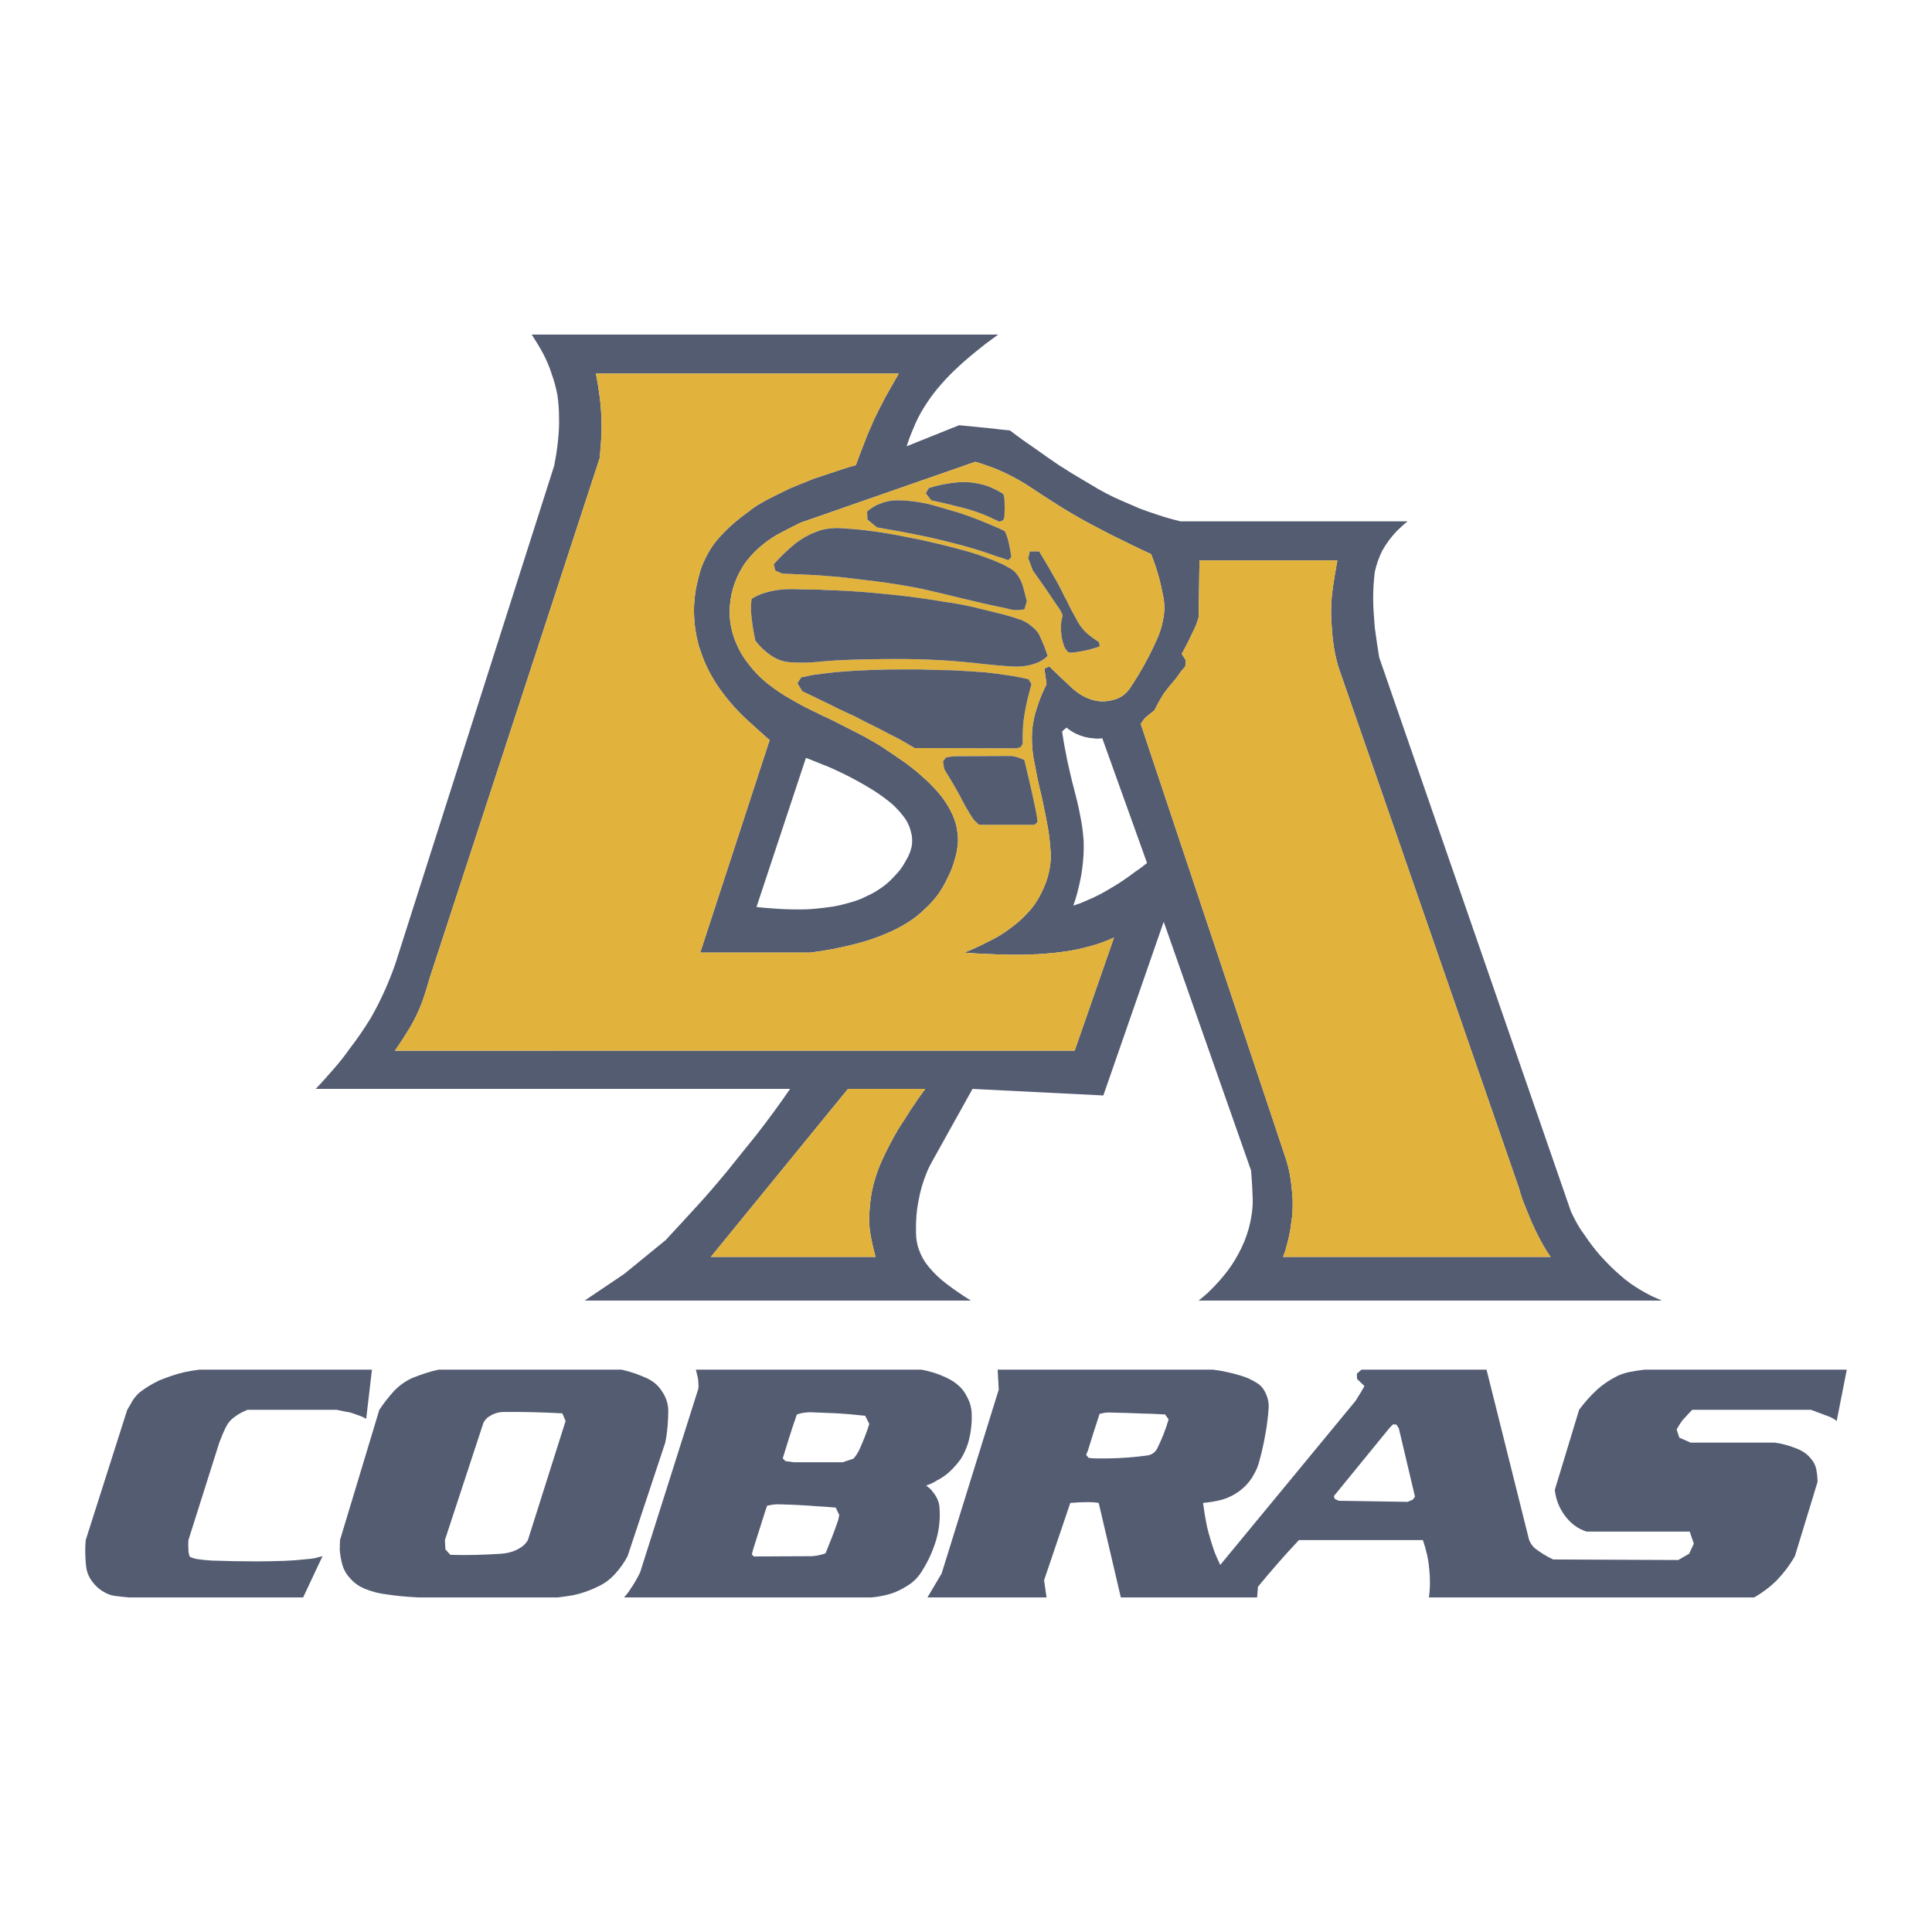 <?xml version="1.0" encoding="utf-8"?>
<!-- Generator: Adobe Illustrator 13.0.0, SVG Export Plug-In . SVG Version: 6.00 Build 14948)  -->
<!DOCTYPE svg PUBLIC "-//W3C//DTD SVG 1.0//EN" "http://www.w3.org/TR/2001/REC-SVG-20010904/DTD/svg10.dtd">
<svg version="1.0" id="Layer_1" xmlns="http://www.w3.org/2000/svg" xmlns:xlink="http://www.w3.org/1999/xlink" x="0px" y="0px"
	 width="192.756px" height="192.756px" viewBox="0 0 192.756 192.756" enable-background="new 0 0 192.756 192.756"
	 xml:space="preserve">
<g>
	<polygon fill-rule="evenodd" clip-rule="evenodd" fill="#FFFFFF" points="0,0 192.756,0 192.756,192.756 0,192.756 0,0 	"/>
	<path fill-rule="evenodd" clip-rule="evenodd" fill="#545C72" d="M97.274,35.15c0.354-0.299,0.736-0.572,1.09-0.872
		c0.409-0.3,0.817-0.6,1.227-0.899H53.05c0.409,0.627,0.79,1.253,1.145,1.908c0.327,0.654,0.626,1.308,0.844,2.016
		c0.246,0.681,0.436,1.39,0.572,2.098c0.109,0.736,0.164,1.499,0.164,2.262c0.027,0.79-0.027,1.581-0.109,2.343
		c-0.082,0.845-0.218,1.662-0.381,2.479L39.426,96.214c-0.654,1.853-1.444,3.625-2.425,5.34c-0.654,1.063-1.335,2.071-2.098,3.052
		c-0.491,0.709-1.036,1.39-1.608,2.044s-1.171,1.335-1.798,1.989h47.331c-1.062,1.553-2.207,3.106-3.352,4.578
		c-0.736,0.898-1.444,1.798-2.152,2.67c-0.491,0.627-0.981,1.227-1.472,1.799c-0.49,0.6-1.008,1.171-1.499,1.743
		c-0.245,0.272-0.518,0.572-0.763,0.845c-1.062,1.172-2.125,2.316-3.188,3.461l-4.142,3.379l-3.924,2.643h38.529
		c-0.844-0.518-1.635-1.062-2.425-1.662c-0.654-0.49-1.253-1.062-1.771-1.689c-0.436-0.518-0.763-1.09-0.981-1.716
		c-0.218-0.572-0.299-1.172-0.299-1.771c-0.027-1.09,0.054-2.152,0.272-3.216c0.164-0.926,0.436-1.825,0.791-2.697
		c0.163-0.408,0.354-0.79,0.572-1.172l4.005-7.193l13.052,0.654l6.022-17.331l8.719,24.824c0.082,0.98,0.137,1.962,0.164,2.942
		c0,0.927-0.136,1.854-0.382,2.78c-0.245,0.898-0.6,1.771-1.062,2.615c-0.408,0.763-0.899,1.499-1.472,2.18
		c-0.49,0.6-1.035,1.172-1.635,1.744c-0.272,0.245-0.545,0.463-0.845,0.708h46.214c-0.272-0.136-0.572-0.245-0.872-0.381
		c-0.408-0.19-0.79-0.409-1.172-0.627c-0.763-0.436-1.498-0.954-2.152-1.553c-0.682-0.572-1.308-1.227-1.935-1.908
		c-0.572-0.653-1.09-1.335-1.58-2.07c-0.437-0.572-0.818-1.227-1.145-1.907c-0.137-0.246-0.245-0.491-0.327-0.764l-19.02-54.96
		c-0.164-0.981-0.3-1.962-0.437-2.97c-0.081-0.981-0.163-1.962-0.163-2.943c0-0.872,0.055-1.744,0.163-2.616
		c0.164-0.736,0.409-1.444,0.736-2.098c0.408-0.736,0.899-1.39,1.471-1.989c0.328-0.327,0.682-0.654,1.063-0.954h-22.644
		c-0.79-0.191-1.581-0.409-2.371-0.681c-0.572-0.191-1.144-0.381-1.717-0.6c-0.599-0.272-1.198-0.518-1.825-0.79
		c-1.008-0.436-2.017-0.954-2.971-1.553c-0.708-0.409-1.416-0.845-2.152-1.281c-0.354-0.245-0.735-0.463-1.117-0.708
		c-0.79-0.545-1.553-1.062-2.343-1.635c-0.845-0.572-1.717-1.199-2.534-1.826c-0.6-0.055-1.172-0.109-1.744-0.191
		c-1.117-0.109-2.207-0.218-3.324-0.327l-5.232,2.099c0.191-0.627,0.436-1.254,0.708-1.88c0.272-0.681,0.6-1.308,0.981-1.935
		c0.409-0.654,0.845-1.281,1.335-1.88c0.545-0.654,1.118-1.281,1.717-1.853C95.885,36.322,96.566,35.723,97.274,35.15L97.274,35.15
		L97.274,35.15z M119.183,62.699c0.163-0.354,0.3-0.736,0.408-1.118l0.082-5.667h13.761c-0.218,1.145-0.409,2.289-0.545,3.434
		c-0.109,1.008-0.109,2.043-0.027,3.079c0.055,0.981,0.163,1.934,0.354,2.888c0.108,0.463,0.218,0.926,0.381,1.417l17.93,51.746
		c0.109,0.408,0.245,0.817,0.382,1.226c0.3,0.791,0.626,1.581,0.953,2.344c0.354,0.79,0.736,1.554,1.145,2.262
		c0.218,0.382,0.437,0.735,0.709,1.09h-26.704c0.137-0.354,0.272-0.708,0.354-1.09c0.218-0.763,0.381-1.525,0.463-2.316
		c0.137-0.763,0.164-1.58,0.137-2.397c-0.055-0.817-0.137-1.662-0.3-2.534c-0.082-0.437-0.191-0.872-0.327-1.308l-14.523-43.517
		c0.082-0.136,0.163-0.272,0.272-0.409c0.137-0.191,0.3-0.327,0.464-0.463c0.218-0.164,0.408-0.327,0.626-0.491
		c0.272-0.572,0.6-1.145,0.927-1.662c0.272-0.381,0.545-0.736,0.845-1.062c0.3-0.354,0.6-0.736,0.845-1.117
		c0.163-0.191,0.3-0.382,0.463-0.545l0.055-0.6l-0.409-0.654C118.365,64.415,118.773,63.57,119.183,62.699L119.183,62.699
		L119.183,62.699z M110.898,53.379c1.309,0.654,2.644,1.308,3.951,1.908c0.027,0.082,0.055,0.136,0.082,0.218
		c0.49,1.253,0.845,2.534,1.09,3.842c0.19,0.844,0.19,1.716,0,2.561c-0.136,0.708-0.354,1.39-0.682,2.071
		c-0.735,1.635-1.607,3.188-2.588,4.66c-0.409,0.6-0.954,1.008-1.635,1.172c-0.845,0.245-1.662,0.218-2.48-0.109
		c-0.653-0.245-1.226-0.626-1.743-1.117c-0.736-0.681-1.472-1.389-2.207-2.098l-0.49,0.218l0.218,1.553
		c-0.382,0.763-0.709,1.526-0.954,2.343c-0.272,0.79-0.436,1.581-0.49,2.398c-0.055,0.899,0,1.744,0.136,2.589
		c0.246,1.308,0.49,2.616,0.817,3.869c0.219,0.981,0.409,2.016,0.6,2.997c0.137,0.736,0.218,1.472,0.272,2.208
		c0.055,0.49,0.055,0.98,0,1.471c-0.055,0.518-0.163,0.981-0.3,1.472c-0.19,0.626-0.463,1.226-0.763,1.798
		c-0.327,0.599-0.682,1.117-1.117,1.58c-0.027,0.027-0.055,0.055-0.082,0.082c-0.49,0.545-1.035,1.035-1.635,1.471
		c-0.653,0.518-1.362,0.954-2.098,1.308c-0.845,0.436-1.689,0.845-2.589,1.199c0.572,0.055,1.09,0.082,1.635,0.109
		c0.981,0.054,1.989,0.082,2.997,0.109c0.709,0,1.39,0,2.071-0.027c0.19-0.027,0.382-0.027,0.572-0.027
		c0.79-0.054,1.58-0.109,2.37-0.218c0.654-0.082,1.336-0.191,2.017-0.354c0.572-0.136,1.172-0.3,1.771-0.49
		c0.518-0.191,1.008-0.382,1.499-0.6l-3.925,11.281H39.398c0.545-0.764,1.036-1.554,1.526-2.344c0.463-0.79,0.845-1.607,1.171-2.452
		c0.3-0.845,0.572-1.717,0.817-2.589l16.921-51.745c0.082-0.926,0.164-1.88,0.191-2.807c0-0.926-0.027-1.853-0.136-2.807
		c-0.109-0.926-0.245-1.88-0.436-2.807h30.218c-0.436,0.736-0.872,1.526-1.308,2.289c-0.409,0.763-0.79,1.526-1.145,2.262
		c-0.354,0.79-0.681,1.553-0.981,2.343c-0.299,0.735-0.572,1.471-0.845,2.234c-0.491,0.136-0.954,0.272-1.444,0.436
		c-0.899,0.3-1.799,0.6-2.698,0.899c-0.055,0.027-0.164,0.054-0.218,0.082c-0.763,0.3-1.472,0.6-2.208,0.899
		c-0.735,0.354-1.471,0.709-2.207,1.09c-0.327,0.164-0.654,0.382-1.008,0.572c-0.299,0.191-0.599,0.382-0.872,0.627
		c-0.572,0.409-1.144,0.845-1.662,1.308c-0.49,0.436-0.926,0.872-1.362,1.362c-0.409,0.463-0.763,0.954-1.062,1.499
		c-0.3,0.544-0.572,1.117-0.763,1.716c-0.19,0.627-0.327,1.253-0.463,1.88c-0.109,0.654-0.163,1.281-0.19,1.908
		c0,0.626,0.027,1.253,0.109,1.907c0.082,0.627,0.218,1.253,0.382,1.88c0.218,0.654,0.436,1.281,0.708,1.88
		c0.3,0.654,0.654,1.28,1.036,1.88c0.436,0.654,0.899,1.281,1.417,1.88c0.545,0.654,1.145,1.253,1.771,1.826
		c0.708,0.654,1.417,1.28,2.125,1.907l-6.921,21.199h11.008c0.845-0.109,1.689-0.245,2.534-0.409
		c0.163-0.055,0.327-0.082,0.49-0.109c0.899-0.191,1.771-0.409,2.643-0.681c0.791-0.245,1.553-0.545,2.289-0.872
		c0.681-0.3,1.308-0.654,1.907-1.035c0.572-0.382,1.09-0.791,1.581-1.281c0.49-0.436,0.899-0.927,1.281-1.417
		c0.354-0.518,0.681-1.062,0.926-1.608c0.3-0.572,0.545-1.172,0.708-1.771c0.164-0.518,0.272-1.036,0.327-1.608
		c0.055-0.436,0.027-0.899-0.054-1.362c-0.054-0.463-0.191-0.899-0.354-1.335c-0.19-0.463-0.409-0.899-0.708-1.362
		c-0.3-0.49-0.654-0.926-1.036-1.362c-0.409-0.436-0.845-0.899-1.335-1.308c-0.518-0.491-1.09-0.926-1.663-1.363
		c-0.654-0.436-1.281-0.899-1.961-1.335c-0.327-0.245-0.682-0.463-1.063-0.681c-0.381-0.218-0.763-0.436-1.145-0.654
		c-0.845-0.436-1.689-0.872-2.561-1.308c-0.463-0.245-0.954-0.491-1.444-0.708c0,0,0,0-0.027,0
		c-0.436-0.218-0.845-0.436-1.281-0.627c-0.899-0.436-1.744-0.926-2.588-1.417c-0.708-0.436-1.39-0.926-2.044-1.471
		c-0.572-0.491-1.09-1.036-1.553-1.635c-0.463-0.572-0.845-1.171-1.144-1.825c-0.3-0.627-0.518-1.281-0.654-1.962
		c-0.136-0.736-0.19-1.444-0.109-2.18c0.054-0.736,0.218-1.444,0.463-2.152c0.245-0.681,0.572-1.308,0.981-1.935
		c0.409-0.572,0.872-1.09,1.417-1.581c0.572-0.518,1.226-0.981,1.88-1.362c0.763-0.409,1.526-0.791,2.289-1.172l17.439-6.077
		c0.681,0.191,1.335,0.436,2.017,0.681c0.327,0.137,0.654,0.3,0.98,0.436c0.954,0.463,1.881,0.981,2.752,1.581
		c0.709,0.463,1.391,0.926,2.099,1.362c1.09,0.709,2.207,1.362,3.352,1.989C109.318,52.562,110.108,52.971,110.898,53.379
		L110.898,53.379L110.898,53.379z M109.046,73.652c0.3,0.055,0.627,0.055,0.927,0l4.469,12.453c-0.382,0.3-0.764,0.6-1.145,0.845
		c-0.79,0.6-1.581,1.145-2.425,1.635c-0.791,0.491-1.636,0.927-2.507,1.281c-0.409,0.191-0.845,0.354-1.281,0.491
		c0.136-0.354,0.245-0.736,0.354-1.117c0.218-0.818,0.408-1.635,0.518-2.453c0.137-0.954,0.19-1.88,0.163-2.833
		c-0.055-0.845-0.163-1.717-0.354-2.616c-0.164-0.899-0.382-1.771-0.627-2.698c-0.245-0.899-0.437-1.798-0.654-2.752
		c-0.19-0.954-0.381-1.935-0.518-2.916l0.437-0.381c0.299,0.245,0.626,0.463,0.98,0.626
		C107.901,73.462,108.474,73.625,109.046,73.652L109.046,73.652L109.046,73.652z M87.274,78.938
		c0.626,0.409,1.226,0.845,1.798,1.335c0.463,0.436,0.872,0.899,1.226,1.39c0.3,0.436,0.491,0.899,0.6,1.39
		c0.136,0.491,0.136,0.954,0.055,1.417c-0.109,0.518-0.327,1.008-0.6,1.444c-0.273,0.518-0.6,0.98-1.008,1.389
		c-0.381,0.436-0.817,0.845-1.308,1.199c-0.49,0.354-1.035,0.681-1.607,0.926c-0.572,0.3-1.199,0.518-1.853,0.681
		c-0.463,0.137-0.927,0.246-1.39,0.327c-0.245,0.027-0.518,0.082-0.79,0.109c-0.845,0.109-1.689,0.191-2.534,0.191
		c-0.954,0-1.908-0.027-2.861-0.109c-0.518-0.027-1.036-0.082-1.526-0.136l4.932-14.878c0.572,0.218,1.117,0.436,1.635,0.654
		c0.136,0.054,0.272,0.108,0.436,0.163C84.141,77.14,85.721,77.958,87.274,78.938L87.274,78.938L87.274,78.938z M92.315,108.64
		c-0.245,0.327-0.491,0.682-0.736,1.008c-0.218,0.327-0.436,0.682-0.681,1.009c-0.436,0.681-0.872,1.39-1.308,2.044
		c-0.6,1.035-1.144,2.07-1.635,3.16c-0.463,1.035-0.79,2.099-1.008,3.188c-0.109,0.735-0.19,1.417-0.218,2.152
		c-0.055,0.709,0.027,1.417,0.136,2.071c0.136,0.735,0.3,1.443,0.49,2.125H70.925l13.679-16.758H92.315L92.315,108.64z"/>
	<path fill-rule="evenodd" clip-rule="evenodd" fill="#E1B23C" d="M119.591,61.581c-0.108,0.382-0.245,0.763-0.408,1.118
		c-0.409,0.872-0.817,1.716-1.281,2.534l0.409,0.654l-0.055,0.6c-0.163,0.164-0.3,0.354-0.463,0.545
		c-0.245,0.381-0.545,0.763-0.845,1.117c-0.3,0.327-0.572,0.681-0.845,1.062c-0.327,0.518-0.654,1.09-0.927,1.662
		c-0.218,0.164-0.408,0.327-0.626,0.491c-0.164,0.136-0.327,0.272-0.464,0.463c-0.109,0.136-0.19,0.273-0.272,0.409l14.523,43.517
		c0.136,0.436,0.245,0.871,0.327,1.308c0.163,0.872,0.245,1.717,0.3,2.534c0.027,0.817,0,1.635-0.137,2.397
		c-0.082,0.791-0.245,1.554-0.463,2.316c-0.082,0.382-0.218,0.735-0.354,1.09h26.704c-0.272-0.354-0.491-0.708-0.709-1.09
		c-0.408-0.708-0.79-1.472-1.145-2.262c-0.327-0.763-0.653-1.553-0.953-2.344c-0.137-0.408-0.272-0.817-0.382-1.226l-17.93-51.746
		c-0.163-0.49-0.272-0.953-0.381-1.417c-0.191-0.954-0.3-1.907-0.354-2.888c-0.082-1.036-0.082-2.071,0.027-3.079
		c0.136-1.145,0.327-2.289,0.545-3.434h-13.761L119.591,61.581L119.591,61.581z"/>
	<path fill-rule="evenodd" clip-rule="evenodd" fill="#E1B23C" d="M114.85,55.287c-1.308-0.6-2.643-1.254-3.951-1.908
		c-0.79-0.409-1.58-0.817-2.397-1.253c-1.145-0.627-2.262-1.28-3.352-1.989c-0.708-0.436-1.39-0.899-2.099-1.362
		c-0.871-0.6-1.798-1.117-2.752-1.581c-0.326-0.136-0.653-0.299-0.98-0.436c-0.682-0.245-1.336-0.49-2.017-0.681l-17.439,6.077
		c-0.763,0.381-1.526,0.763-2.289,1.172c-0.654,0.381-1.308,0.845-1.88,1.362c-0.545,0.491-1.008,1.008-1.417,1.581
		c-0.409,0.626-0.736,1.253-0.981,1.935c-0.245,0.708-0.409,1.417-0.463,2.152c-0.082,0.736-0.027,1.444,0.109,2.18
		c0.136,0.681,0.354,1.335,0.654,1.962c0.299,0.654,0.681,1.253,1.144,1.825c0.463,0.6,0.981,1.145,1.553,1.635
		c0.654,0.545,1.335,1.036,2.044,1.471c0.845,0.491,1.689,0.981,2.588,1.417c0.436,0.191,0.845,0.409,1.281,0.627
		c0.027,0,0.027,0,0.027,0c0.49,0.218,0.981,0.463,1.444,0.708c0.872,0.436,1.716,0.872,2.561,1.308
		c0.382,0.218,0.763,0.436,1.145,0.654c0.381,0.218,0.736,0.436,1.063,0.681c0.681,0.436,1.308,0.899,1.961,1.335
		c0.573,0.437,1.145,0.872,1.663,1.363c0.49,0.409,0.926,0.872,1.335,1.308c0.381,0.436,0.735,0.872,1.036,1.362
		c0.299,0.463,0.518,0.899,0.708,1.362c0.164,0.436,0.3,0.873,0.354,1.335c0.082,0.463,0.109,0.927,0.054,1.362
		c-0.054,0.572-0.163,1.09-0.327,1.608c-0.164,0.599-0.409,1.199-0.708,1.771c-0.245,0.545-0.572,1.09-0.926,1.608
		c-0.382,0.49-0.791,0.981-1.281,1.417c-0.491,0.49-1.008,0.899-1.581,1.281c-0.599,0.381-1.226,0.735-1.907,1.035
		c-0.736,0.327-1.499,0.627-2.289,0.872c-0.872,0.272-1.744,0.49-2.643,0.681c-0.164,0.027-0.327,0.054-0.49,0.109
		c-0.845,0.164-1.689,0.3-2.534,0.409H69.863l6.921-21.199c-0.708-0.627-1.417-1.253-2.125-1.907
		c-0.626-0.572-1.226-1.172-1.771-1.826c-0.518-0.6-0.98-1.227-1.417-1.88c-0.381-0.6-0.736-1.226-1.036-1.88
		c-0.272-0.6-0.49-1.227-0.708-1.88c-0.164-0.627-0.3-1.253-0.382-1.88c-0.082-0.654-0.109-1.281-0.109-1.907
		c0.027-0.627,0.082-1.253,0.19-1.908c0.136-0.626,0.273-1.253,0.463-1.88c0.191-0.6,0.463-1.172,0.763-1.716
		c0.3-0.545,0.654-1.036,1.062-1.499c0.436-0.491,0.872-0.926,1.362-1.362c0.518-0.463,1.09-0.899,1.662-1.308
		c0.273-0.245,0.573-0.436,0.872-0.627c0.354-0.19,0.681-0.409,1.008-0.572c0.736-0.381,1.472-0.735,2.207-1.09
		c0.736-0.299,1.444-0.599,2.208-0.899c0.054-0.027,0.163-0.055,0.218-0.082c0.899-0.3,1.798-0.6,2.698-0.899
		c0.49-0.164,0.953-0.3,1.444-0.436c0.272-0.763,0.545-1.499,0.845-2.234c0.3-0.791,0.627-1.553,0.981-2.343
		c0.354-0.736,0.736-1.499,1.145-2.262c0.436-0.763,0.872-1.553,1.308-2.289H59.454c0.191,0.927,0.327,1.88,0.436,2.807
		c0.109,0.954,0.136,1.88,0.136,2.807c-0.027,0.926-0.109,1.88-0.191,2.807L42.914,97.44c-0.245,0.872-0.518,1.744-0.817,2.589
		c-0.327,0.845-0.708,1.662-1.171,2.452c-0.491,0.79-0.981,1.58-1.526,2.344h67.821l3.925-11.281
		c-0.491,0.218-0.981,0.409-1.499,0.6c-0.6,0.19-1.199,0.354-1.771,0.49c-0.681,0.164-1.362,0.272-2.017,0.354
		c-0.79,0.109-1.58,0.164-2.37,0.218c-0.19,0-0.382,0-0.572,0.027c-0.682,0.027-1.362,0.027-2.071,0.027
		c-1.008-0.027-2.016-0.055-2.997-0.109c-0.545-0.027-1.062-0.055-1.635-0.109c0.899-0.354,1.744-0.763,2.589-1.199
		c0.735-0.354,1.444-0.791,2.098-1.308c0.6-0.436,1.145-0.926,1.635-1.471c0.027-0.027,0.055-0.055,0.082-0.082
		c0.436-0.463,0.79-0.981,1.117-1.58c0.3-0.573,0.572-1.172,0.763-1.798c0.137-0.491,0.245-0.954,0.3-1.472
		c0.055-0.491,0.055-0.981,0-1.471c-0.055-0.736-0.136-1.472-0.272-2.208c-0.19-0.981-0.381-2.016-0.6-2.997
		c-0.327-1.253-0.571-2.562-0.817-3.869c-0.136-0.845-0.19-1.689-0.136-2.589c0.055-0.817,0.218-1.608,0.49-2.398
		c0.245-0.817,0.572-1.581,0.954-2.343l-0.218-1.553l0.49-0.218c0.735,0.709,1.471,1.417,2.207,2.098
		c0.518,0.491,1.09,0.872,1.743,1.117c0.818,0.327,1.636,0.354,2.48,0.109c0.681-0.164,1.226-0.572,1.635-1.172
		c0.98-1.471,1.853-3.024,2.588-4.66c0.327-0.681,0.546-1.362,0.682-2.071c0.19-0.845,0.19-1.717,0-2.561
		c-0.245-1.308-0.6-2.589-1.09-3.842C114.904,55.423,114.877,55.369,114.85,55.287L114.85,55.287L114.85,55.287z M98.392,48.447
		c0.382,0.137,0.736,0.3,1.062,0.463c0.218,0.109,0.437,0.245,0.654,0.381c0.055,0.164,0.082,0.327,0.109,0.491
		c0.027,0.572,0.027,1.117,0,1.689c0,0.136-0.055,0.3-0.137,0.436l-0.354,0.136c-0.026,0-0.026,0-0.026,0
		c-0.519-0.245-1.036-0.491-1.554-0.708c-0.791-0.3-1.607-0.572-2.452-0.763c-0.926-0.245-1.853-0.463-2.779-0.654L92.37,49.21
		l0.3-0.518c0.954-0.299,1.935-0.49,2.916-0.572C96.539,48.039,97.465,48.175,98.392,48.447L98.392,48.447L98.392,48.447z
		 M100.245,52.998c0.136,0.245,0.218,0.49,0.299,0.763c0.164,0.6,0.272,1.226,0.354,1.826l-0.3,0.299
		c-0.218-0.082-0.436-0.136-0.626-0.218c-0.409-0.109-0.818-0.245-1.227-0.409c-1.199-0.409-2.398-0.763-3.597-1.063
		c-0.817-0.218-1.662-0.409-2.479-0.599c-0.845-0.164-1.689-0.354-2.561-0.518c-0.872-0.164-1.744-0.3-2.616-0.463l-0.954-0.791
		l-0.027-0.79c0.3-0.272,0.654-0.49,0.981-0.654c0.654-0.299,1.308-0.463,1.962-0.463c1.227,0,2.425,0.164,3.651,0.49
		c0.872,0.245,1.744,0.518,2.616,0.763c0.817,0.272,1.634,0.572,2.425,0.899c0.545,0.218,1.09,0.463,1.607,0.682
		C99.918,52.834,100.081,52.916,100.245,52.998L100.245,52.998L100.245,52.998z M102.588,55.696l0.164-0.681h0.926
		c0.409,0.708,0.845,1.389,1.254,2.125c0.49,0.817,0.926,1.635,1.335,2.507c0.027,0.027,0.027,0.055,0.055,0.055
		c0.354,0.79,0.763,1.526,1.172,2.262c0.245,0.463,0.571,0.872,0.926,1.199c0.382,0.327,0.791,0.627,1.227,0.899l0.082,0.409
		c-0.164,0.082-0.354,0.163-0.545,0.191c-0.546,0.19-1.118,0.299-1.689,0.381c-0.273,0.055-0.572,0.082-0.872,0.055
		c-0.245-0.218-0.409-0.464-0.491-0.736c-0.218-0.626-0.299-1.28-0.272-1.989c0-0.3,0.082-0.627,0.164-0.954
		c-0.082-0.272-0.218-0.518-0.382-0.763c-0.108-0.164-0.218-0.3-0.327-0.463c-0.735-1.117-1.498-2.207-2.262-3.27L102.588,55.696
		L102.588,55.696L102.588,55.696z M102.07,58.529c0.137,0.491,0.245,0.981,0.382,1.444l-0.245,0.817
		c-0.464,0.082-0.899,0.109-1.309,0.027c-0.19-0.054-0.381-0.082-0.545-0.136c-1.471-0.3-2.916-0.627-4.36-0.981
		c-0.654-0.164-1.335-0.327-2.016-0.491s-1.39-0.327-2.125-0.49c-1.09-0.218-2.207-0.409-3.324-0.572
		c-0.817-0.109-1.608-0.218-2.398-0.3c-0.845-0.109-1.689-0.218-2.534-0.3c-0.708-0.054-1.39-0.109-2.071-0.163
		c-1.145-0.055-2.343-0.109-3.488-0.164l-0.681-0.3l-0.164-0.627c0.654-0.736,1.39-1.444,2.125-2.043
		c0.627-0.491,1.281-0.872,1.99-1.145c0.19-0.082,0.381-0.136,0.572-0.218c0.654-0.164,1.363-0.245,2.071-0.191
		c1.581,0.082,3.133,0.272,4.741,0.545c0.763,0.136,1.526,0.272,2.289,0.436c0.735,0.136,1.499,0.3,2.261,0.491
		c0.736,0.164,1.471,0.354,2.18,0.544c1.09,0.272,2.153,0.6,3.215,1.008c0.491,0.164,0.927,0.382,1.39,0.572
		c0.191,0.109,0.409,0.218,0.6,0.327c0.409,0.191,0.735,0.491,0.954,0.845C101.798,57.794,101.961,58.148,102.07,58.529
		L102.07,58.529L102.07,58.529z M97.574,60.682c0.709,0.164,1.417,0.354,2.098,0.518c0.246,0.055,0.491,0.109,0.736,0.191
		c0.436,0.109,0.872,0.245,1.308,0.409c0.055,0,0.109,0.027,0.19,0.055c0.409,0.19,0.791,0.409,1.118,0.708
		c0.354,0.272,0.626,0.626,0.79,1.062c0.272,0.6,0.518,1.199,0.708,1.826c-0.326,0.3-0.681,0.545-1.062,0.681
		c-0.681,0.272-1.39,0.381-2.152,0.381c-0.164-0.027-0.354-0.027-0.518-0.027c-0.845-0.054-1.662-0.136-2.48-0.218
		c-0.898-0.109-1.771-0.191-2.67-0.272c-0.654-0.054-1.308-0.109-1.962-0.136c-1.417-0.082-2.861-0.109-4.305-0.109
		c-0.791,0-1.608,0-2.371,0.027c-0.763,0-1.553,0.027-2.289,0.054c-0.926,0.027-1.853,0.082-2.752,0.164
		c-0.191,0.027-0.354,0.054-0.518,0.054c-0.845,0.082-1.689,0.082-2.535,0.027c-0.708-0.027-1.389-0.272-1.989-0.681
		c-0.572-0.381-1.09-0.872-1.553-1.471c-0.164-0.736-0.3-1.526-0.381-2.316c-0.082-0.6-0.082-1.199,0-1.853
		c0.436-0.272,0.899-0.491,1.39-0.627c0.845-0.245,1.689-0.354,2.588-0.354c0.872,0.027,1.771,0.055,2.643,0.055
		c0.164,0,0.327,0,0.518,0.027c1.689,0.055,3.406,0.136,5.095,0.3c0.817,0.082,1.635,0.164,2.452,0.245
		c0.791,0.082,1.581,0.191,2.344,0.3c0.763,0.109,1.526,0.218,2.262,0.354C95.395,60.191,96.484,60.41,97.574,60.682L97.574,60.682
		L97.574,60.682z M98.364,67.085c0.79,0.082,1.581,0.191,2.398,0.327c0.027,0,0.054,0,0.081,0c0.6,0.109,1.199,0.218,1.771,0.354
		l0.3,0.491c-0.082,0.245-0.136,0.463-0.19,0.708c-0.272,0.954-0.464,1.935-0.6,2.916c-0.082,0.763-0.109,1.553-0.082,2.316
		l-0.19,0.327l-0.409,0.136l-10.191-0.027c-0.109-0.082-0.245-0.164-0.409-0.245c-0.409-0.245-0.817-0.49-1.226-0.708
		c-0.627-0.3-1.226-0.626-1.853-0.954c-0.817-0.409-1.662-0.817-2.479-1.253c-0.545-0.246-1.062-0.491-1.581-0.736
		c-0.518-0.272-1.035-0.518-1.553-0.763c-0.681-0.327-1.39-0.681-2.098-1.008l-0.491-0.791l0.382-0.599
		c0.408-0.082,0.817-0.164,1.226-0.246c0.272-0.027,0.572-0.054,0.845-0.109c0.463-0.054,0.926-0.109,1.39-0.164
		c2.261-0.19,4.496-0.272,6.785-0.272c0.381,0,0.763,0,1.145,0c0.164,0,0.3,0,0.463,0c0.218,0,0.463,0.027,0.708,0.027
		c0.791,0.027,1.553,0.055,2.344,0.055C96.021,66.922,97.193,67.004,98.364,67.085L98.364,67.085L98.364,67.085z M101.443,75.532
		c0.082,0.027,0.164,0.055,0.245,0.082c0.164,0.055,0.354,0.137,0.519,0.218c0.408,1.689,0.789,3.352,1.145,5.068
		c0.081,0.354,0.136,0.736,0.163,1.118l-0.3,0.272h-5.531c-0.246-0.218-0.491-0.436-0.654-0.681
		c-0.436-0.681-0.845-1.362-1.199-2.098c-0.518-0.954-1.062-1.88-1.635-2.807l-0.109-0.763l0.327-0.382l0.736-0.109l5.804-0.027
		C101.116,75.451,101.28,75.505,101.443,75.532L101.443,75.532z"/>
	<path fill-rule="evenodd" clip-rule="evenodd" fill="#545C72" d="M99.454,48.911c-0.326-0.164-0.681-0.327-1.062-0.463
		c-0.926-0.272-1.853-0.409-2.807-0.327c-0.98,0.082-1.962,0.272-2.916,0.572l-0.3,0.518l0.545,0.708
		c0.926,0.191,1.853,0.409,2.779,0.654c0.845,0.191,1.662,0.463,2.452,0.763c0.518,0.218,1.035,0.463,1.554,0.708c0,0,0,0,0.026,0
		l0.354-0.136c0.082-0.136,0.137-0.3,0.137-0.436c0.027-0.572,0.027-1.117,0-1.689c-0.027-0.164-0.055-0.327-0.109-0.491
		C99.891,49.156,99.672,49.02,99.454,48.911L99.454,48.911z"/>
	<path fill-rule="evenodd" clip-rule="evenodd" fill="#545C72" d="M100.544,53.761c-0.081-0.272-0.163-0.518-0.299-0.763
		c-0.164-0.082-0.327-0.164-0.491-0.245c-0.518-0.218-1.062-0.463-1.607-0.682c-0.791-0.327-1.607-0.626-2.425-0.899
		c-0.872-0.245-1.744-0.518-2.616-0.763c-1.226-0.327-2.425-0.49-3.651-0.49c-0.654,0-1.308,0.164-1.962,0.463
		c-0.327,0.164-0.681,0.382-0.981,0.654l0.027,0.79l0.954,0.791c0.872,0.163,1.744,0.299,2.616,0.463
		c0.872,0.163,1.716,0.354,2.561,0.518c0.817,0.19,1.662,0.381,2.479,0.599c1.199,0.3,2.398,0.654,3.597,1.063
		c0.408,0.164,0.817,0.299,1.227,0.409c0.19,0.082,0.408,0.136,0.626,0.218l0.3-0.299C100.816,54.987,100.708,54.36,100.544,53.761
		L100.544,53.761z"/>
	<path fill-rule="evenodd" clip-rule="evenodd" fill="#545C72" d="M102.752,55.015l-0.164,0.681l0.463,1.226
		c0.764,1.062,1.526,2.153,2.262,3.27c0.109,0.164,0.219,0.3,0.327,0.463c0.164,0.245,0.3,0.491,0.382,0.763
		c-0.082,0.327-0.164,0.654-0.164,0.954c-0.026,0.708,0.055,1.362,0.272,1.989c0.082,0.272,0.246,0.518,0.491,0.736
		c0.3,0.027,0.599,0,0.872-0.055c0.571-0.082,1.144-0.191,1.689-0.381c0.19-0.028,0.381-0.109,0.545-0.191l-0.082-0.409
		c-0.436-0.272-0.845-0.572-1.227-0.899c-0.354-0.327-0.681-0.735-0.926-1.199c-0.409-0.736-0.817-1.472-1.172-2.262
		c-0.027,0-0.027-0.027-0.055-0.055c-0.409-0.872-0.845-1.689-1.335-2.507c-0.409-0.736-0.845-1.417-1.254-2.125H102.752
		L102.752,55.015z"/>
	<path fill-rule="evenodd" clip-rule="evenodd" fill="#545C72" d="M102.452,59.974c-0.137-0.463-0.245-0.954-0.382-1.444
		c-0.109-0.381-0.272-0.735-0.49-1.062c-0.219-0.354-0.545-0.654-0.954-0.845c-0.19-0.109-0.408-0.218-0.6-0.327
		c-0.463-0.19-0.898-0.409-1.39-0.572c-1.062-0.409-2.125-0.736-3.215-1.008c-0.708-0.19-1.444-0.381-2.18-0.544
		c-0.763-0.191-1.526-0.354-2.261-0.491c-0.763-0.164-1.526-0.3-2.289-0.436c-1.608-0.272-3.161-0.463-4.741-0.545
		c-0.708-0.054-1.417,0.027-2.071,0.191c-0.19,0.082-0.381,0.136-0.572,0.218c-0.709,0.272-1.362,0.654-1.99,1.145
		c-0.735,0.6-1.471,1.308-2.125,2.043l0.164,0.627l0.681,0.3c1.145,0.054,2.343,0.109,3.488,0.164
		c0.681,0.054,1.362,0.109,2.071,0.163c0.845,0.082,1.689,0.191,2.534,0.3c0.79,0.082,1.581,0.191,2.398,0.3
		c1.117,0.164,2.234,0.354,3.324,0.572c0.736,0.164,1.444,0.327,2.125,0.49s1.362,0.327,2.016,0.491
		c1.444,0.354,2.889,0.681,4.36,0.981c0.164,0.055,0.354,0.082,0.545,0.136c0.409,0.082,0.845,0.055,1.309-0.027L102.452,59.974
		L102.452,59.974z"/>
	<path fill-rule="evenodd" clip-rule="evenodd" fill="#545C72" d="M99.672,61.2c-0.681-0.164-1.389-0.354-2.098-0.518
		c-1.09-0.272-2.18-0.491-3.297-0.627c-0.736-0.136-1.499-0.245-2.262-0.354c-0.763-0.109-1.553-0.218-2.344-0.3
		c-0.817-0.082-1.635-0.164-2.452-0.245c-1.689-0.164-3.406-0.245-5.095-0.3c-0.191-0.027-0.354-0.027-0.518-0.027
		c-0.872,0-1.771-0.027-2.643-0.055c-0.899,0-1.744,0.109-2.588,0.354c-0.491,0.136-0.954,0.354-1.39,0.627
		c-0.082,0.654-0.082,1.253,0,1.853c0.082,0.79,0.218,1.58,0.381,2.316c0.463,0.599,0.981,1.09,1.553,1.471
		c0.6,0.409,1.281,0.654,1.989,0.681c0.845,0.055,1.689,0.055,2.535-0.027c0.163,0,0.327-0.027,0.518-0.054
		c0.899-0.082,1.826-0.136,2.752-0.164c0.736-0.027,1.526-0.054,2.289-0.054c0.763-0.027,1.58-0.027,2.371-0.027
		c1.444,0,2.888,0.027,4.305,0.109c0.654,0.027,1.308,0.082,1.962,0.136c0.899,0.082,1.771,0.164,2.67,0.272
		c0.818,0.082,1.636,0.164,2.48,0.218c0.163,0,0.354,0,0.518,0.027c0.763,0,1.472-0.109,2.152-0.381
		c0.382-0.136,0.736-0.381,1.062-0.681c-0.19-0.627-0.436-1.226-0.708-1.826c-0.164-0.436-0.437-0.791-0.79-1.062
		c-0.327-0.3-0.709-0.518-1.118-0.708c-0.081-0.027-0.136-0.055-0.19-0.055c-0.436-0.164-0.872-0.3-1.308-0.409
		C100.163,61.309,99.918,61.254,99.672,61.2L99.672,61.2z"/>
	<path fill-rule="evenodd" clip-rule="evenodd" fill="#545C72" d="M100.763,67.412c-0.817-0.136-1.608-0.245-2.398-0.327
		c-1.171-0.082-2.343-0.164-3.515-0.218c-0.791,0-1.553-0.027-2.344-0.055c-0.245,0-0.49-0.027-0.708-0.027c-0.164,0-0.3,0-0.463,0
		c-0.381,0-0.763,0-1.145,0c-2.289,0-4.523,0.082-6.785,0.272c-0.463,0.055-0.927,0.109-1.39,0.164
		c-0.272,0.055-0.572,0.082-0.845,0.109c-0.409,0.082-0.818,0.164-1.226,0.246l-0.382,0.599l0.491,0.791
		c0.708,0.327,1.417,0.681,2.098,1.008c0.518,0.246,1.036,0.491,1.553,0.763c0.518,0.245,1.036,0.49,1.581,0.736
		c0.817,0.436,1.662,0.845,2.479,1.253c0.627,0.327,1.226,0.654,1.853,0.954c0.409,0.218,0.817,0.463,1.226,0.708
		c0.164,0.082,0.3,0.164,0.409,0.245l10.191,0.027l0.409-0.136l0.19-0.327c-0.027-0.763,0-1.553,0.082-2.316
		c0.136-0.981,0.327-1.962,0.6-2.916c0.055-0.246,0.108-0.463,0.19-0.708l-0.3-0.491c-0.572-0.136-1.172-0.245-1.771-0.354
		C100.816,67.412,100.79,67.412,100.763,67.412L100.763,67.412z"/>
	<path fill-rule="evenodd" clip-rule="evenodd" fill="#545C72" d="M101.688,75.614c-0.081-0.027-0.163-0.055-0.245-0.082
		c-0.163-0.027-0.327-0.082-0.49-0.108l-5.804,0.027l-0.736,0.109l-0.327,0.382l0.109,0.763c0.573,0.927,1.117,1.853,1.635,2.807
		c0.354,0.736,0.763,1.417,1.199,2.098c0.164,0.246,0.409,0.463,0.654,0.681h5.531l0.3-0.272c-0.027-0.382-0.082-0.763-0.163-1.118
		c-0.355-1.716-0.736-3.378-1.145-5.068C102.043,75.751,101.853,75.669,101.688,75.614L101.688,75.614z"/>
	<path fill-rule="evenodd" clip-rule="evenodd" fill="#E1B23C" d="M91.58,109.647c0.245-0.326,0.491-0.681,0.736-1.008h-7.711
		l-13.679,16.758h16.431c-0.19-0.682-0.354-1.39-0.49-2.125c-0.109-0.654-0.191-1.362-0.136-2.071
		c0.027-0.735,0.109-1.417,0.218-2.152c0.218-1.09,0.545-2.153,1.008-3.188c0.491-1.09,1.035-2.125,1.635-3.16
		c0.437-0.654,0.872-1.363,1.308-2.044C91.144,110.329,91.362,109.975,91.58,109.647L91.58,109.647z"/>
	<path fill-rule="evenodd" clip-rule="evenodd" fill="#545C72" d="M157.549,140.656l-2.426,7.984
		c0.055,0.545,0.19,1.035,0.382,1.499c0.354,0.79,0.845,1.471,1.498,1.988c0.382,0.3,0.791,0.518,1.281,0.682h10.3l0.409,1.199
		l-0.464,1.008l-1.09,0.627l-12.479-0.055c-0.654-0.3-1.254-0.682-1.826-1.117c-0.245-0.218-0.436-0.49-0.571-0.817l-4.251-17.003
		h-12.48l-0.463,0.408l0.027,0.518l0.735,0.709c-0.218,0.409-0.463,0.817-0.735,1.227c-0.109,0.218-0.272,0.408-0.437,0.599
		l-13.215,16.022c-0.191-0.408-0.382-0.817-0.545-1.227c-0.3-0.845-0.545-1.662-0.764-2.534c-0.163-0.79-0.299-1.607-0.408-2.425
		c0.572-0.055,1.145-0.136,1.689-0.272c0.79-0.19,1.472-0.545,2.098-1.035c0.545-0.437,1.008-0.98,1.335-1.635
		c0.219-0.354,0.354-0.736,0.464-1.117c0.081-0.327,0.163-0.627,0.245-0.927c0.354-1.472,0.6-2.916,0.708-4.387
		c0.055-0.627-0.081-1.227-0.436-1.854c-0.137-0.245-0.354-0.49-0.6-0.653c-0.6-0.409-1.227-0.682-1.907-0.872
		c-0.845-0.245-1.717-0.437-2.616-0.545H99.536l0.109,1.989l-5.695,18.338l-1.417,2.398h11.881l-0.246-1.717l2.616-7.712
		c0.627-0.055,1.227-0.081,1.826-0.081c0.326,0,0.681,0.026,1.008,0.081l2.207,9.429h13.597l0.082-1.063
		c0.654-0.79,1.309-1.58,1.989-2.343c0.682-0.79,1.39-1.554,2.099-2.316h12.37c0.327,0.954,0.545,1.88,0.627,2.834
		c0.109,0.953,0.109,1.935-0.027,2.889h32.453c0.845-0.491,1.607-1.063,2.262-1.717c0.682-0.709,1.281-1.499,1.799-2.398
		l2.261-7.411c0-0.437-0.054-0.872-0.136-1.309c-0.082-0.326-0.218-0.653-0.436-0.898c-0.382-0.518-0.872-0.872-1.444-1.09
		c-0.709-0.3-1.472-0.518-2.262-0.627h-8.393l-1.117-0.49l-0.272-0.818c0.163-0.3,0.354-0.599,0.545-0.871
		c0.327-0.354,0.654-0.736,1.008-1.091h11.854c0.653,0.246,1.308,0.491,1.962,0.736c0.218,0.109,0.408,0.218,0.6,0.381l1.008-5.122
		h-20.191c-0.49,0.054-0.953,0.136-1.417,0.218c-0.436,0.082-0.845,0.218-1.226,0.382c-0.764,0.381-1.472,0.845-2.071,1.39
		C158.666,139.268,158.094,139.921,157.549,140.656L157.549,140.656L157.549,140.656z M141.172,149.321l-0.218,0.301l-0.518,0.218
		l-6.867-0.109l-0.408-0.19l-0.082-0.272l5.559-6.812l0.354-0.354l0.327,0.027l0.245,0.382L141.172,149.321L141.172,149.321
		L141.172,149.321z M116.239,141.12l0.354,0.49c-0.3,1.035-0.682,1.989-1.145,2.916c-0.19,0.354-0.463,0.545-0.79,0.653
		c-0.055,0-0.108,0-0.137,0.027c-0.299,0.027-0.599,0.082-0.898,0.109c-1.417,0.163-2.861,0.218-4.333,0.19
		c-0.245,0-0.463-0.027-0.681-0.055l-0.245-0.3l0.19-0.463c0.327-1.09,0.681-2.18,1.035-3.27c0.027-0.109,0.082-0.245,0.109-0.354
		c0.327-0.082,0.6-0.137,0.898-0.137c1.199,0.027,2.398,0.055,3.598,0.109C114.877,141.038,115.559,141.093,116.239,141.12
		L116.239,141.12z"/>
	<path fill-rule="evenodd" clip-rule="evenodd" fill="#545C72" d="M96.948,141.175c0-0.654-0.164-1.281-0.491-1.854
		c-0.272-0.572-0.681-1.008-1.199-1.39c-0.6-0.408-1.281-0.708-2.017-0.954c-0.436-0.136-0.872-0.244-1.308-0.326H69.426
		c0.055,0.218,0.109,0.436,0.164,0.653c0.055,0.219,0.082,0.437,0.082,0.627c0.027,0.218,0.027,0.409,0,0.627l-5.804,18.311
		c-0.273,0.572-0.6,1.145-0.981,1.689c-0.164,0.273-0.381,0.546-0.626,0.818h24.66c0.436-0.027,0.845-0.109,1.254-0.191
		c0.817-0.163,1.526-0.463,2.18-0.872c0.735-0.408,1.308-0.98,1.717-1.717c0.572-0.898,1.008-1.907,1.335-2.97
		c0.3-1.062,0.409-2.125,0.327-3.188c-0.027-0.572-0.272-1.118-0.681-1.608c-0.163-0.245-0.409-0.436-0.654-0.627
		c0.381-0.108,0.736-0.271,1.062-0.49c0.709-0.354,1.309-0.845,1.799-1.417c0.218-0.218,0.409-0.49,0.6-0.735
		c0.299-0.463,0.518-0.981,0.708-1.525C96.838,143.109,96.975,142.155,96.948,141.175L96.948,141.175L96.948,141.175z
		 M80.898,140.902c0.872,0.026,1.771,0.081,2.643,0.108c0.927,0.055,1.853,0.137,2.78,0.245l0.409,0.817
		c-0.272,0.872-0.6,1.689-0.954,2.48c-0.164,0.354-0.354,0.681-0.627,0.98l-1.062,0.354h-4.905l-0.817-0.109l-0.272-0.272
		c0.409-1.335,0.817-2.67,1.281-4.005c0.027-0.109,0.082-0.246,0.136-0.382C79.972,140.956,80.435,140.902,80.898,140.902
		L80.898,140.902L80.898,140.902z M76.539,150.221c0.381-0.081,0.735-0.136,1.062-0.136c1.281,0.027,2.534,0.081,3.842,0.19
		c0.626,0.027,1.28,0.082,1.935,0.137l0.354,0.735c-0.054,0.272-0.082,0.518-0.191,0.763c-0.354,1.035-0.763,2.044-1.171,3.052
		c-0.191,0.082-0.354,0.137-0.518,0.164c-0.272,0.082-0.544,0.108-0.845,0.136l-5.804,0.027l-0.19-0.218l0.136-0.518
		c0.409-1.309,0.818-2.589,1.227-3.869C76.429,150.548,76.484,150.385,76.539,150.221L76.539,150.221z"/>
	<path fill-rule="evenodd" clip-rule="evenodd" fill="#545C72" d="M66.021,138.776c-0.354-0.572-0.872-0.98-1.499-1.28
		c-0.791-0.354-1.635-0.654-2.507-0.845H43.758c-0.899,0.19-1.771,0.49-2.588,0.817c-0.736,0.327-1.335,0.763-1.88,1.335
		c-0.518,0.572-1.008,1.199-1.444,1.853l-3.924,12.998c0,0.327-0.027,0.654-0.027,0.98c0.054,0.546,0.136,1.091,0.299,1.608
		c0.164,0.49,0.436,0.927,0.791,1.28c0.381,0.436,0.872,0.763,1.39,0.981c0.736,0.299,1.471,0.49,2.207,0.571
		c1.063,0.164,2.098,0.246,3.134,0.301h13.924c0.518-0.055,1.036-0.137,1.553-0.219c0.872-0.19,1.717-0.49,2.479-0.872
		c0.654-0.3,1.227-0.735,1.717-1.28s0.899-1.117,1.226-1.744l3.76-11.335c0.218-1.09,0.3-2.18,0.3-3.271
		C66.647,140.003,66.429,139.349,66.021,138.776L66.021,138.776L66.021,138.776z M56.102,141.011l0.327,0.763l-3.761,11.881
		c-0.191,0.327-0.436,0.572-0.708,0.735c-0.572,0.382-1.226,0.572-1.961,0.627c-1.663,0.109-3.352,0.164-5.068,0.109l-0.491-0.545
		l-0.054-0.927l3.842-11.689c0.136-0.272,0.327-0.49,0.545-0.627c0.409-0.272,0.872-0.436,1.363-0.463
		C52.124,140.848,54.113,140.902,56.102,141.011L56.102,141.011z"/>
	<path fill-rule="evenodd" clip-rule="evenodd" fill="#545C72" d="M13.267,139.676c-0.19,0.354-0.381,0.654-0.572,0.98
		l-4.142,12.998c-0.082,0.872-0.054,1.717,0.027,2.534c0.054,0.6,0.272,1.145,0.626,1.607c0.354,0.49,0.818,0.872,1.362,1.145
		c0.327,0.164,0.682,0.272,1.036,0.3c0.436,0.055,0.872,0.109,1.308,0.137h17.33l1.935-4.115c-0.245,0.055-0.49,0.109-0.735,0.191
		c-0.272,0.054-0.573,0.081-0.872,0.108c-0.736,0.082-1.444,0.137-2.18,0.164c-0.899,0.026-1.771,0.054-2.67,0.054
		c-1.553,0-3.052-0.027-4.578-0.081c-0.518-0.027-1.062-0.082-1.581-0.164c-0.218-0.055-0.409-0.108-0.626-0.218
		c-0.082-0.218-0.136-0.436-0.136-0.682c-0.027-0.326-0.027-0.653,0-0.98l3.079-9.728c0.218-0.572,0.436-1.117,0.708-1.636
		c0.218-0.408,0.518-0.735,0.899-0.98c0.354-0.272,0.763-0.463,1.199-0.654h8.91c0.409,0.082,0.845,0.191,1.253,0.246
		c0.327,0.081,0.654,0.218,0.981,0.326c0.245,0.082,0.463,0.191,0.708,0.327l0.572-4.904H19.916
		c-0.491,0.054-0.981,0.136-1.499,0.245c-0.845,0.19-1.689,0.49-2.507,0.817c-0.681,0.327-1.335,0.708-1.935,1.172
		C13.703,139.104,13.485,139.376,13.267,139.676L13.267,139.676z"/>
</g>
</svg>
